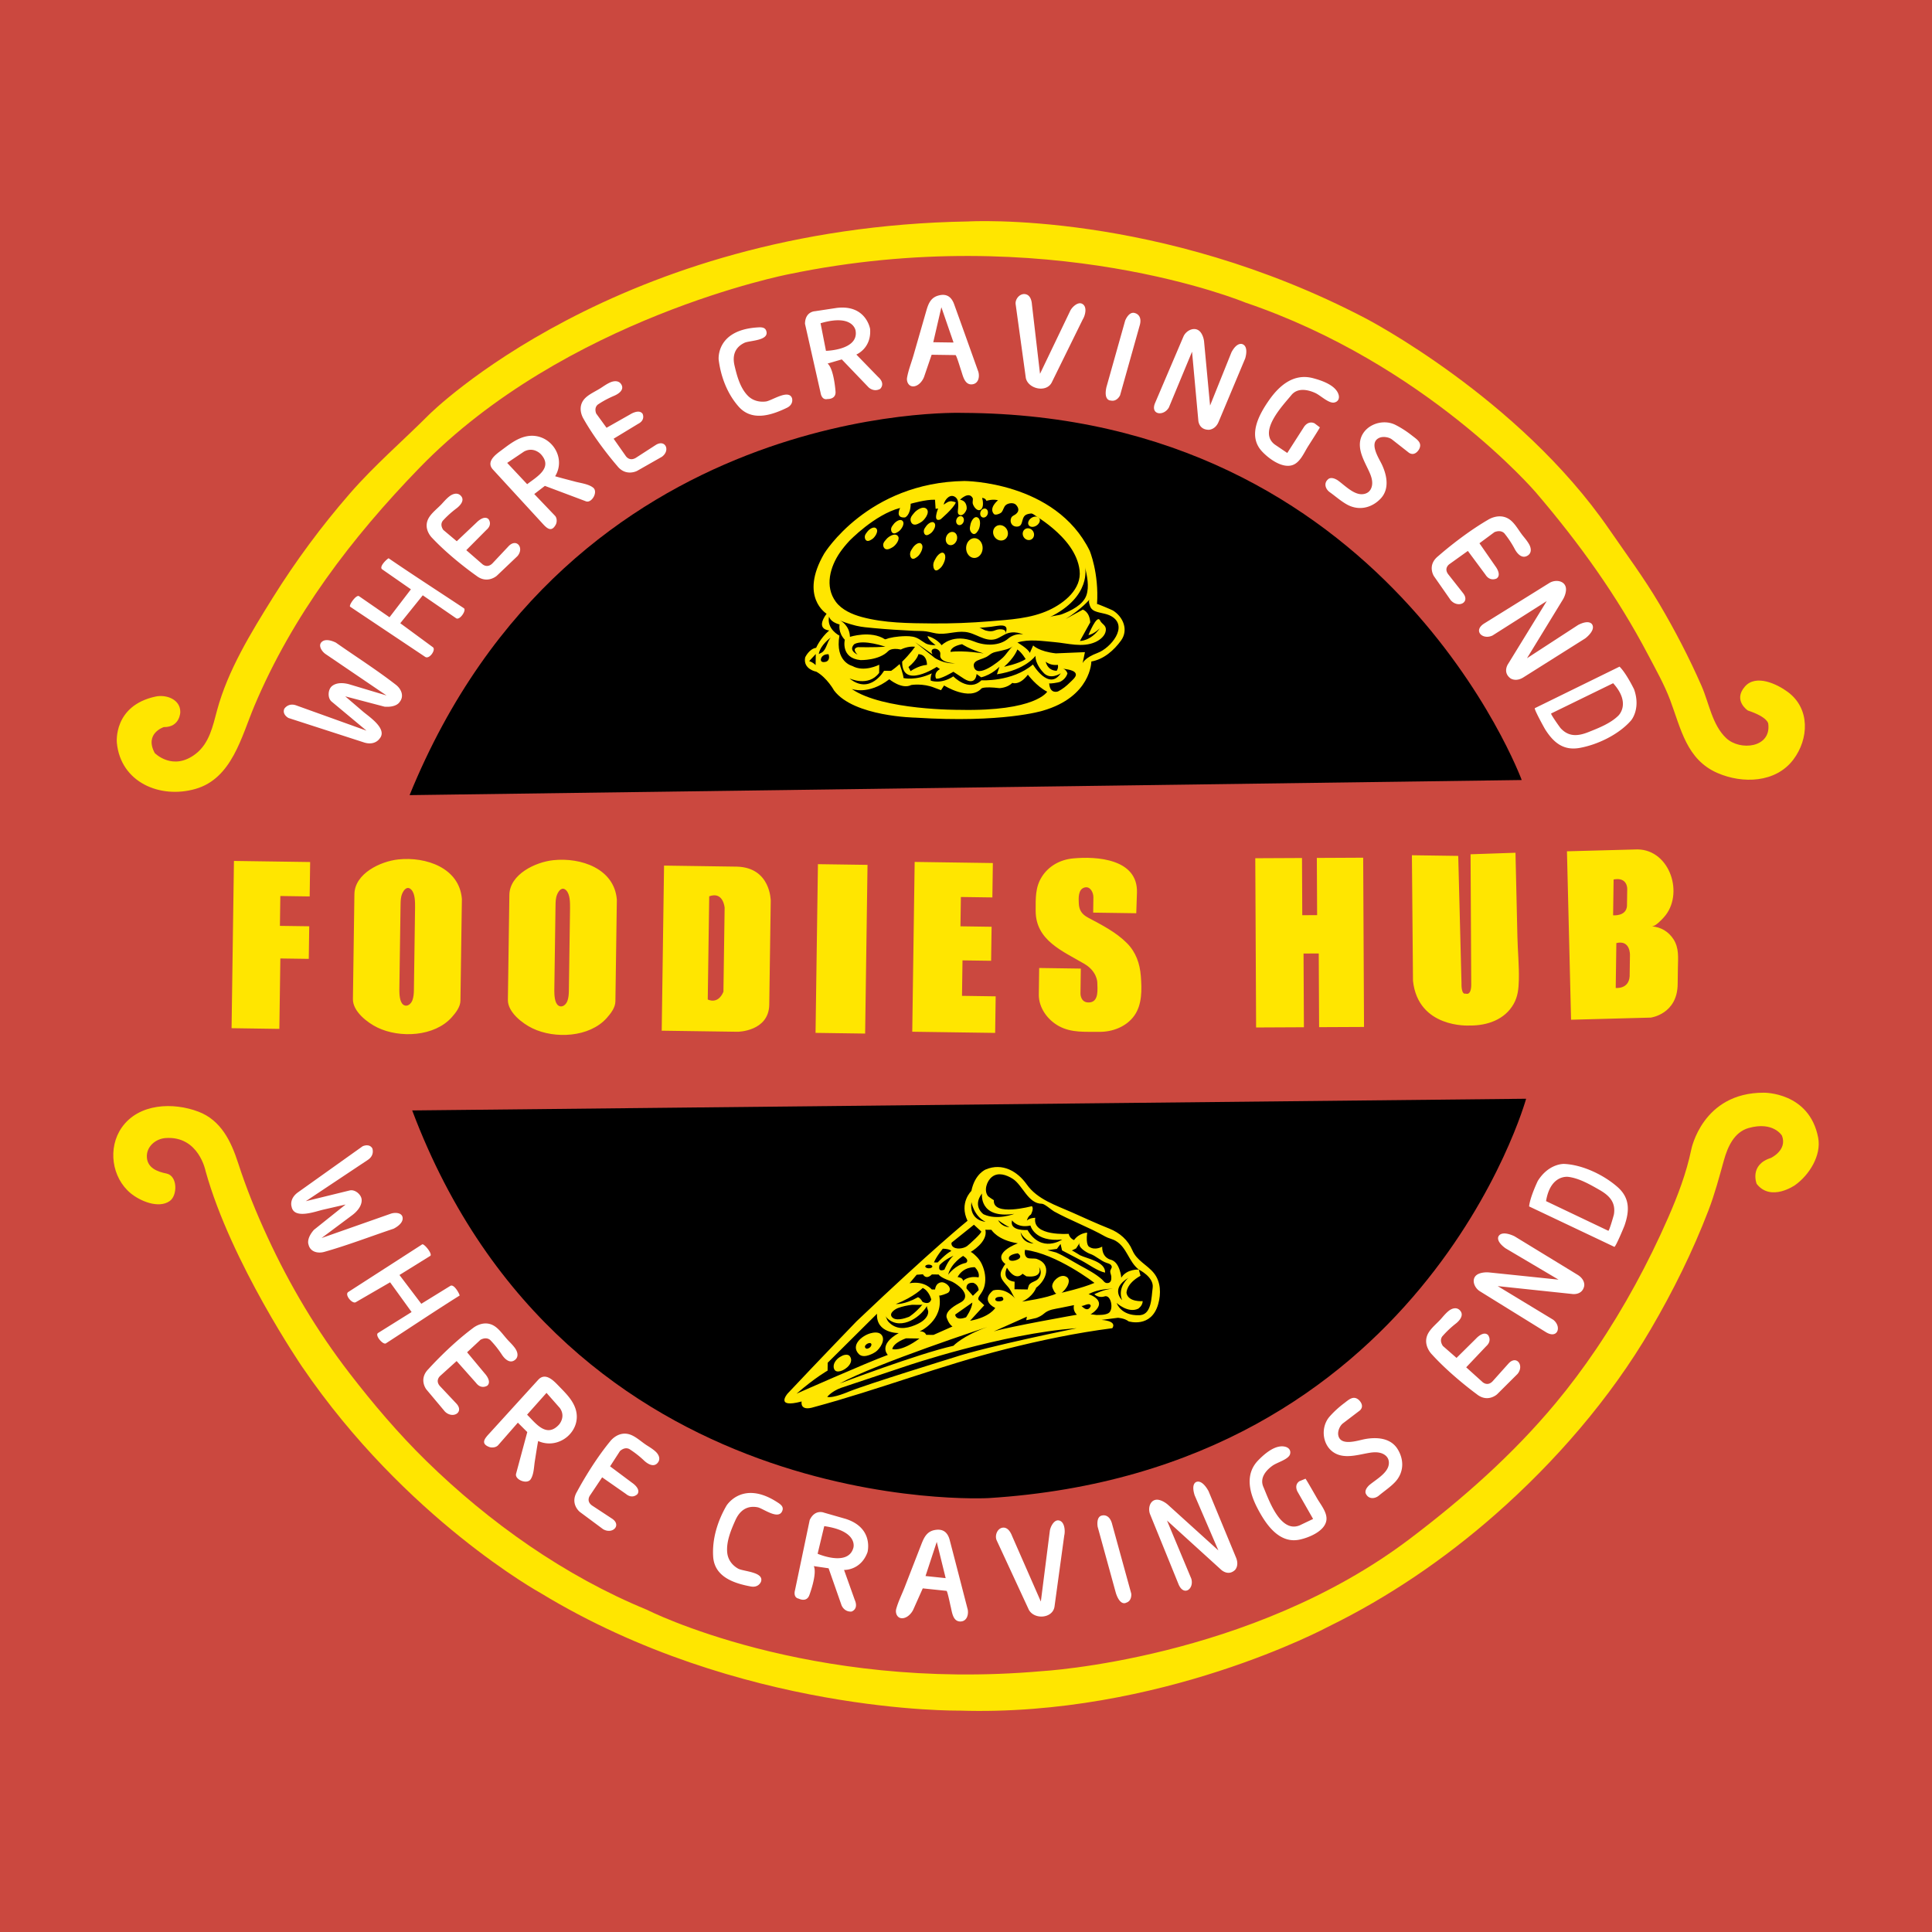 <svg xmlns="http://www.w3.org/2000/svg" id="Layer_1" x="0" y="0" version="1.0" viewBox="0 0 1000 1000" xml:space="preserve"><style>.st1{fill:#ffe600}.st2{fill:#fff}</style><path fill="#cb483f" d="M0 0h1000v1000H0z"/><path d="M832.91 273.95c8.78 12.77 17.93 25.05 25.85 38.44 8.16 13.79 15.57 28.05 22 42.73 3.85 8.79 5.45 20.08 12.73 26.94 7.16 6.74 23.36 5.03 21.76-7.41 0 0 .05-3.37-10.58-6.9 0 0-7.8-5.17-1.51-12.39 5.73-6.58 16.73-1.27 22.27 2.85 11.55 8.57 10.89 24.26 2.77 34.99-9.12 12.04-26.27 12.55-39.24 6.9-16.01-6.97-18.88-22.83-24.47-37.71-3.01-8.02-7.4-15.78-11.37-23.34-16.1-30.65-35.72-57.94-58.18-84.19 0 0-56.97-66.59-150.41-98.28 0 0-102.29-42.5-236.5-14.61 0 0-115.58 22.53-190.91 100.18-35.12 36.2-65.71 76.4-85.47 123.27-6.71 15.92-11.57 37.5-30.47 42.92-18.43 5.29-38.77-3.49-40.7-23.91 0 0-1.98-19.14 20.01-23.89 5.55-1.2 12.92 1.44 12.83 8.05 0 0-.11 7.87-8.54 7.75 0 0-10.17 3.23-4.69 13.43 0 0 9.42 9.69 21.36.3 6.92-5.44 8.72-14.28 10.88-22.32 5.57-20.75 17.62-40.34 28.91-58.45 11.84-18.97 25.19-37 39.87-53.88 12.75-14.66 27.25-27.07 40.91-40.75.02-.02 96.86-97.02 279.11-100.05 0 0 98.54-5.91 205.7 50.15 0-.01 79.23 41.03 126.08 109.18zM826.15 698.3c14.53-21.47 27.04-44.66 37.25-67.96 4.98-11.37 9.46-23.12 11.99-35.31 0 0 5.67-29.53 37.53-29.45 0 0 23.62-.41 28.16 23.27 1.77 9.26-4.7 19.43-11.97 24.57 0 0-12.5 8.82-19.86-.66 0 0-3.98-9.8 7.31-13.39 0 0 8.68-4 5.79-11.54 0 0-4.39-7.56-17.19-3.99-7.59 2.12-10.91 9.75-12.86 16.69-2.47 8.83-4.7 17.36-8.01 25.98-8.17 21.29-18.33 41.79-29.84 61.46-20.96 35.84-49.51 68.73-80.71 96.12-26.1 22.91-55.08 42.66-86.29 57.92 0 0-87 46.74-190.91 43.39 0 0-113.73 1.76-216.67-60.81 0 0-69.92-38.48-123.53-117.21 0 0-36.72-53.75-49.91-101.17 0 0-3.49-18.41-20.74-17.16-5.18.38-9.98 4.45-9.67 9.91.31 5.57 5.38 7.5 10.15 8.46 5.82 1.17 5.76 11.32 1.73 14.2-5.87 4.19-15.5-.07-20.23-3.96-9.88-8.13-12-23.53-4.66-34.04 8.78-12.57 26.67-13.2 39.75-8.2 11.62 4.44 16.84 15.3 20.45 26.43 4.3 13.28 9.33 25.64 15.19 38.33 11.52 24.97 25.67 48.76 42.47 70.55 12.27 15.92 25.3 31.26 39.67 45.34 32.68 31.99 71.88 59.74 114.33 77.16 0 0 83.19 42.39 204.21 31.77 0 0 108.04-5.96 190.64-68.51 27.48-20.81 53.31-43.61 75.43-70.18 7.39-8.87 14.4-18.26 21-28.01zM121.09 445.62l-1.23 86.57 24.73.36.52-36.45 14.71.21.24-16.87-15.18-.21.22-15.46 15.18.22.25-17.81zM206.17 444.84c-9.26.98-22.58 7.31-22.73 17.98l-.77 54.33c-.09 6.36 7.52 12.21 12.7 14.71 11.61 5.6 29.55 4.7 38.48-5.34 2.08-2.35 4.42-5.34 4.47-8.57 0-.17.75-52.65.75-52.65-1.27-16.11-18.61-21.97-32.9-20.46zm8.07 67.52c-.03 1.79-.15 3.67-.77 5.36-.67 1.83-2.67 3.71-4.68 2.35-1.98-1.34-2.07-5.62-2.09-7.64l.61-42.91c.03-1.85-.01-3.68.39-5.5.39-1.77 1.76-4.52 3.56-4.41.47.03.98.26 1.5.75 2.22 2.11 2.07 6.77 2.08 9.45l-.6 42.55zM286.38 445.23c-9.26.98-22.58 7.31-22.73 17.98l-.77 54.33c-.09 6.36 7.52 12.21 12.7 14.71 11.61 5.6 29.55 4.7 38.48-5.34 2.08-2.35 4.42-5.34 4.47-8.57 0-.17.75-52.65.75-52.65-1.27-16.11-18.61-21.97-32.9-20.46zm8.07 67.52c-.03 1.79-.15 3.67-.77 5.36-.67 1.83-2.67 3.71-4.68 2.35-1.98-1.34-2.07-5.62-2.09-7.64l.61-42.91c.03-1.85-.01-3.68.39-5.5.39-1.77 1.76-4.52 3.56-4.41.47.03.98.26 1.5.75 2.22 2.11 2.07 6.77 2.08 9.45l-.6 42.55zM381.37 448.57l-37.66-.54-1.21 85.45 39.35.56s15.93-.15 16.31-13.82l.77-53.97c-.01 0 .05-17.24-17.56-17.68zm-6.92 64.75c-2.91 6.89-8.12 4.01-8.12 4.01l.76-53.4c7.35-2.71 7.98 5.92 7.98 5.92l-.62 43.47z" class="st1"/><path d="M391.92 478.3h87.33v25.67h-87.33z" class="st1" transform="rotate(-89.186 435.58 491.138)"/><path d="M473.43 446.13l-1.25 87.89 42.91.61.27-18.93-17.43-.25.26-18.36 14.81.21.25-17.61-16.12-.23.22-15.18 16.3.23.25-17.8zM588.13 472.69l-22.3-.32s.11-7.77.11-7.87c.04-2.48-1.57-5.96-4.61-5.12-3.32.92-3.08 5.49-2.95 8.19.16 3.57 1.61 5.68 4.8 7.39 7.02 3.76 14.4 7.46 20.08 13.16 4.67 4.68 6.73 10.59 7.23 17.09.53 6.85.76 14.77-3.45 20.59-4.09 5.66-11.29 8.38-18.14 8.28-7.12-.1-14.22.59-20.72-2.92-5.91-3.19-10.55-9.48-10.49-16.36.04-4.59.13-9.18.19-13.77l21.55.31-.18 12.93s-.07 5.06 4.81 4.57c4.86-.49 3.96-7.05 3.9-10.44 0 0-.11-5.62-6.61-9.46-11.33-6.69-25.31-12.15-25.29-27.53.01-6.36-.28-12.11 3.21-17.61 3.58-5.64 9.52-8.85 16.11-9.48 12.35-1.2 33.66.25 33.11 17.71-.02-.02-.36 10.66-.36 10.66zM649.73 444.22l.43 87.6 24.74-.12-.19-38.15 7.87-.04.19 38.15 23.24-.11-.43-87.61-23.99.12.15 29.61-7.69.04-.14-29.61zM730.8 442.67l23.98.34 1.69 66s-.27 5.99 2.17 5.28c0 0 2.79 1.35 2.87-4.46l-.35-67.66 23.25-.79c.33 14.53.67 29.07 1 43.6.17 7.4.92 14.78.74 22.18-.11 4.49-.47 8.57-2.7 12.5-4.6 8.13-13.68 11.21-22.62 11.15h-.37s-26.45 1.56-29.1-23.15l-.56-64.99zM866.22 486.2c-2.53-3.98-6.58-6.42-11.3-6.71 1.87.12 5.19-3.48 6.25-4.65 10.73-11.77 3.37-34.95-13.56-35.19l-36.56.98 2.13 87.18 41.25-1.1s13.89-1.74 13.93-17.54l.12-8.46c.08-5.15.63-9.97-2.26-14.51zm-31.28-12.44l.26-18.55c7.33-1.4 7.05 4.97 7.05 4.97l-.13 8.81c-.44 5.43-7.18 4.77-7.18 4.77zm8.72 20.57l-.16 11.03c-.47 6.8-7.21 6-7.21 6l.33-23.23c7.34-1.77 7.04 6.2 7.04 6.2z" class="st1"/><path d="M213.35 574.76l576.57-6.05s-53.34 192.66-278.26 206.7c.01 0-218.09 12.15-298.31-200.65zM212 411.56l575.64-7.82s-69.71-189.16-289.45-190.03c0 0-202.62-7.3-286.19 197.85z"/><g><path d="M153.34 365.12l36.36 13.07s-17.98-15-18.06-15.06c-2.2-1.84-1.92-6.21.12-7.95 2.47-2.11 6.43-1.77 9.28-.91l19.04 5.71s-31.35-21.3-31.56-21.44c-1.97-1.34-4.24-4.68-1.69-6.53 1.96-1.42 5.15-.32 7.02.61 10.32 7.25 21.11 14.09 31.07 21.83 2.82 2.19 4.42 5.95 1.85 9 0 0-1.54 2.79-7.72 2.33l-20.35-5.35c3.06 2.63 6.13 5.25 9.19 7.88 3.03 2.6 13.05 9.05 8.49 14.11 0 0-2.3 3.53-7.71 1.95l-39.36-12.74s-3.35-1.73-2.18-4.72c0-.01 1.98-3.32 6.21-1.79zM201.15 288.96c12.22 8.37 24.68 16.4 37.03 24.58.64.42 1.27.84 1.91 1.27 1.51 1.01-2.16 6.46-4.01 5.19l-17.26-11.87-11.64 14.45L224.06 335c1.72 1.27-1.83 6.44-3.98 5 0 0-38.76-25.9-38.83-25.95-.93-.63 3.14-6.46 4.58-5.47l15.78 10.91 11.08-14.46s-14.76-10.27-14.85-10.33c-1.84-1.26 2.2-5.18 3.31-5.74zM307 252.4c-2.39-1.89-6.4-2.33-9.28-3.1-3.46-.92-6.94-1.79-10.38-2.79 6.23-10.19-3.02-22.96-14.71-20.69-5.09.99-9.19 4.34-13.24 7.35-2.87 2.13-7.97 5.82-4.24 9.88.63.68 1.25 1.36 1.88 2.04 5.19 5.65 10.38 11.31 15.58 16.96 2.55 2.77 5.09 5.55 7.64 8.32 1.1 1.2 2.3 2.6 3.53 3.19 1.29.62 2.61.35 3.87-1.99.73-1.35.69-3.5-.41-4.64-.04-.04-10.71-11.21-10.71-11.21l5.5-4.23s21.25 7.98 21.25 7.99c2.98 1.12 6.46-4.92 3.72-7.08zm-26.35-8.29c-1.96 2.49-5.31 4.59-7.79 6.51l-10.34-11.02 8.71-5.87c5.1-2.74 8.79 1.44 8.79 1.44 3.16 3.52 2.6 6.43.63 8.94zM315.83 197.94c2.2-.98 4.9-1.02 5.99 1.49 1.15 2.63-1.89 4.56-3.96 5.43-2.8 1.19-5.53 2.62-8.06 4.3 0 0-2.53 1.28-1.23 4.86l5.37 7.39 12.28-6.95s4.54-2.93 6.38-.28c0 0 1.64 3.21-2.32 5.21l-12.67 7.69 6.25 8.9s1.83 3.02 5.23 1.01c0 0 10.19-6.59 10.21-6.6 5.08-3.29 7.85 2.77 3.29 6.04l-12.85 7.31s-5.85 3.1-10.27-2.58c0 0-10.33-11.77-17.46-24.43 0 0-4.03-6.24 1.28-11.04 2.1-1.89 5.13-3.24 7.51-4.74 1.2-.75 3.1-2.15 5.03-3.01zM791.5 281.78c1.18 2.14 1.38 4.83-1.31 6.07-2.81 1.29-5.08-1.64-6.15-3.65a50.314 50.314 0 00-5.12-7.82s-1.53-2.46-5.37-.96l-7.79 5.77 8.24 11.88s3.45 4.37.65 6.35c0 0-3.42 1.82-5.82-2.03l-9.07-12.23-9.39 6.73s-3.21 1.99-.83 5.28c0 0 7.73 9.81 7.75 9.84 3.86 4.9-2.62 7.99-6.43 3.62l-8.67-12.43s-3.7-5.68 2.28-10.4c0 0 12.31-10.96 25.77-18.78 0 0 6.61-4.37 12.13.67 2.18 1.99 3.81 4.94 5.58 7.24.87 1.14 2.51 2.96 3.55 4.85zM232.61 256.91c1.9-1.48 4.51-2.17 6.18.01 1.74 2.27-.74 4.88-2.54 6.23-2.43 1.83-4.73 3.87-6.79 6.11 0 0-2.15 1.85-.03 5.01l6.99 5.88 10.25-9.7s3.7-3.94 6.12-1.81c0 0 2.36 2.72-1 5.62l-10.44 10.51 8.2 7.13s2.5 2.5 5.32-.28l8.33-8.86c4.15-4.41 8.28.81 4.64 5.08l-10.71 10.19s-4.94 4.42-10.59-.04c0 0-12.86-8.94-22.82-19.51 0 0-5.42-5.09-1.41-11.02 1.58-2.34 4.2-4.38 6.15-6.41.97-1.02 2.48-2.84 4.15-4.14zM392.09 169.47c1.62-.1 3.74-.23 4.45 1.6 2.07 5.33-8.59 5.13-11.17 6.35-5.02 2.37-6.39 6.65-5.17 11.84 1.24 5.27 2.85 11.35 6.73 15.42 2.5 2.63 5.97 3.57 9.51 3.12 3-.38 11.76-6.55 13.5-1.72 0 0 1.08 3.2-2.69 5.02-8.08 3.9-18.08 7.07-24.9-.61-5.93-6.69-9.23-15.47-10.36-24.25-.01 0-1.66-15.39 20.1-16.77zM454.51 195.1l-11.27-11.59s7.92-3.21 7.12-13.27c0 0-2.07-12.7-17.28-10.86l-11.27 1.71s-5.06.12-5.15 6.49l8.11 35.91s.51 3.76 3.52 3.05c0 0 4.49.25 4.18-3.88 0 0-.77-11.63-4.1-14.49l7.34-2.14 13.85 14.44s2.59 2.66 5.99.83c-.01 0 3.03-2.58-1.04-6.2zm-26.99-13.51l-2.8-14.28c16.94-5.01 18.13 3.82 18.13 3.82 1.73 10.14-15.33 10.46-15.33 10.46zM506.4 192.46c-4.18-11.67-8.33-23.35-12.55-35.01-.19-.54-.41-1.03-.65-1.48-1.53-2.9-3.99-4.03-7.69-2.94-3.96 1.17-5.09 4.49-6.13 8.1-2.17 7.54-4.34 15.08-6.51 22.63-1.1 3.83-2.69 7.8-3.38 11.73-.38 2.2.96 4.77 3.52 4.49 2.48-.27 4.49-2.78 5.29-4.92l3.91-11.44s11.99.17 12.36.18c.5.01 2.54 6.95 2.79 7.62 1 2.76 1.77 7.86 5.74 7.52 3.33-.3 4.04-3.79 3.3-6.48zm-23.34-15.32l4.19-18.12 6.3 18.27-10.49-.15zM525.7 157.5c-.38-2.73 2.24-5.81 5.11-5.23 2.44.49 3.17 3.19 3.32 5.35l4.18 35.86s15.52-32.35 15.64-32.61c.86-1.8 3.77-4.68 5.99-3.71 3.04 1.34 1.77 6.15.5 8.15 0 0-15.88 32.28-16.02 32.57-2.74 5.58-12.26 3.46-13.46-2.25.01-.01-5.22-37.83-5.26-38.13zM582.37 165.99s1.95-5.22 5.3-3.86c0 0 3.92.99 2.16 6.59l-10.07 35.84s-1.55 3.54-4.91 2.74c0 0-3.75.13-2.15-6.97l9.67-34.34zM613.65 172.48c-.46.51-.83 1.09-1.1 1.71-1.2 2.8-2.39 5.6-3.58 8.39-3.03 7.11-6.07 14.21-9.1 21.32-.66 1.55-1.33 3.11-1.99 4.66-2.64 6.18 4.45 7.07 7.13 2.35L617 182.04l3.24 35.47s.12 4.87 5.36 4.95c0 0 3.37.05 5.12-4.05l13.77-32.84s1.96-5.88-1.21-7.35c0 0-2.79-1.65-5.87 4.11l-11.08 27.58s-3.08-32.86-3.09-33.03c-.15-1.58-.73-3.4-1.65-4.68-2.14-3.01-5.86-2.04-7.94.28zM803.97 300.9c-.69.17-1.37.45-1.97.82-2.75 1.7-5.49 3.41-8.23 5.12l-20.91 12.99c-1.52.95-3.05 1.89-4.57 2.84-6.07 3.77-.92 8.73 4.25 6.26l28.04-17.81-19.97 32.51s-3.01 4.27 1.17 7.45c0 0 2.69 2.04 6.7-.46l32.01-20.17s5.32-3.91 3.71-7.05c0 0-1.19-3.08-7.35.07l-26.48 17.23s18.44-30.16 18.54-30.32c.89-1.45 1.57-3.36 1.65-5.02.18-3.87-3.44-5.24-6.59-4.46zM690.37 200.64c1.2 1.06 2.12 2.3 2.51 3.75.53 1.94-.33 3.58-2.31 3.96-2.85.54-7.07-3.71-9.81-4.95-4.01-1.82-9.21-2.77-12.36 1.11-4.19 5.15-17.49 18.78-8.61 25.55l6.5 4.4 8.7-13.56s2.04-3.34 5.39-1.8c0 0 2.59 1.96 2.77 2.09.15.11-5.84 9.41-6.26 10.1-2 3.21-4 8.12-7.9 9.44-5.45 1.83-12.45-3.47-15.86-7.17-7.47-8.13-1.47-18.99 3.72-26.42 5.34-7.64 12.77-14 22.68-11.42 3.16.83 7.88 2.32 10.84 4.92zM734.34 228.49c.8 1.08 1.07 2.33.2 4 0 0-2.02 3.91-5.23 1.89 0 0-8.73-6.85-8.76-6.87-1.66-1.3-4.69-1.73-6.59-.9-5.71 2.48-.21 10.6 1.31 13.84 2.67 5.69 4.05 12.82-.81 17.79-4.64 4.75-11.19 6.2-17.16 2.95-3.15-1.71-6.08-4.35-9-6.42-2.22-1.58-3.27-4.6-.94-6.65 0 0 1.43-1.81 5.05.49 3.35 2.39 7.7 6.92 11.93 7.18 1.47.09 3-.29 4.1-1.26 1.21-1.06 1.77-2.71 1.81-4.31.05-1.98-.57-3.83-1.35-5.61-2.04-4.63-5.25-9.72-5.03-14.93.37-8.94 10.97-13.55 18.46-9.74 3.06 1.56 5.96 3.46 8.65 5.6 1.26.98 2.57 1.88 3.36 2.95zM845.79 356.78s-4.01-8.3-7.52-11.73c0 0-43.82 21.49-43.83 21.49-.62.3 4.95 10.37 5.35 11 4.27 6.74 9.36 11.07 17.78 9.59 9.43-1.67 20.43-7.04 26.69-14.26-.01.01 5.13-5.92 1.53-16.09zm-8.25 13.75c-4.05 3.94-10.12 6.31-15.29 8.37-5.42 2.16-10.26 2.63-14.49-2.01-.39-.43-5.34-7.38-4.88-7.6l32.08-15.66c9.6 10.63 2.58 16.9 2.58 16.9z" class="st2"/></g><g><path d="M190.39 600.36l-32.11 21.38s22.61-5.54 22.71-5.56c2.77-.68 6.05 2.13 6.2 4.79.19 3.22-2.46 6.19-4.85 7.97l-15.91 11.87 35.83-12.6c2.24-.79 6.23-.63 6.16 2.51-.05 2.41-2.83 4.31-4.69 5.26-11.91 3.98-23.77 8.57-35.84 11.98-3.42.97-7.35.02-8.21-3.83 0 0-1.28-2.88 2.79-7.55l16.42-13.13-11.73 2.7c-3.87.89-14.96 5.1-16.22-1.53 0 0-1.4-3.92 3.08-7.32l33.65-23.98s3.38-1.66 5.03 1.04c0-.02 1.43 3.51-2.31 6zM237.92 670.56c-12.24 7.68-24.21 15.7-36.3 23.55l-1.87 1.21c-1.49.96-5.9-4.22-4.05-5.38l17.34-10.83-11.12-15.39s-17.62 10.21-17.78 10.3c-1.82 1.05-5.99-3.92-3.86-5.29 0 0 38.17-24.59 38.24-24.64.93-.59 5.6 5.08 4.15 5.97l-15.91 9.88 11.3 14.9s14.95-9.22 15.04-9.27c1.84-1.13 4.59 3.83 4.82 4.99zM274.69 765.64c1.66-2.53 1.67-6.48 2.14-9.37.56-3.47 1.06-6.95 1.71-10.4 10.99 4.92 22.93-5.49 19.37-16.6-1.55-4.84-5.39-8.45-8.87-12.06-2.47-2.55-6.75-7.1-10.47-3.02-.62.68-1.24 1.37-1.87 2.05-5.17 5.68-10.34 11.35-15.5 17.03l-7.6 8.35c-1.1 1.2-2.39 2.53-2.86 3.78-.49 1.32-.07 2.57 2.44 3.54 1.45.56 3.61.28 4.66-.91.04-.04 10.2-11.66 10.2-11.66l4.88 4.87s-5.8 21.55-5.8 21.56c-.82 3.03 5.67 5.74 7.57 2.84zm5.56-26.55c-2.73-1.63-5.22-4.65-7.43-6.86l10.05-11.28 6.89 7.82c3.32 4.66-.51 8.7-.51 8.7-3.24 3.48-6.25 3.26-9 1.62zM339.3 751.31c1.79 1.64 2.87 4.11.85 6.14-2.12 2.11-5.15.08-6.8-1.48a50.203 50.203 0 00-7.26-5.72s-2.21-1.83-5.19.81l-5.12 7.92 11.46 8.56s4.59 3.02 2.72 5.78c0 0-2.49 2.8-5.96-.05l-12.33-8.61-6.26 9.34s-2.24 2.91 1.02 5.24l10.33 6.79c5.14 3.38.31 8.36-4.62 5.46l-12.03-8.93s-5.26-4.16-1.42-10.52c0 0 7.48-14.26 17.06-25.93 0 0 4.52-6.23 11.22-3.25 2.64 1.18 5.11 3.44 7.49 5.03 1.18.78 3.27 1.98 4.84 3.42zM749.78 678.57c1.89-1.53 4.49-2.23 6.19.05 1.78 2.39-.68 5.09-2.46 6.48a50.314 50.314 0 00-6.73 6.33s-2.13 1.91.04 5.23l7.08 6.19 10.15-10.05s3.66-4.09 6.11-1.84c0 0 2.41 2.86-.93 5.86l-10.33 10.9 8.32 7.51s2.54 2.62 5.33-.25c0 0 8.21-9.17 8.23-9.19 4.1-4.58 8.31.9 4.72 5.33l-10.6 10.56s-4.89 4.58-10.62-.11c0 0-13.01-9.42-23.13-20.53 0 0-5.5-5.35-1.56-11.52 1.55-2.43 4.15-4.54 6.08-6.65.97-1.07 2.46-2.96 4.11-4.3zM266.74 698.05c1.36 2.02 1.82 4.68-.65 6.16-2.59 1.55-5.08-1.14-6.32-3.04-1.68-2.57-3.6-5.04-5.75-7.28 0 0-1.73-2.3-5.3-.44l-6.95 6.49 9.18 11.02s3.78 4.02 1.27 6.26c0 0-3.13 2.14-5.84-1.46l-10.03-11.28-8.41 7.6s-2.9 2.3-.26 5.33l8.5 9.03c4.23 4.5-1.72 8.2-5.86 4.22l-9.66-11.52s-4.16-5.29 1.15-10.57c0 0 10.8-12.1 23.03-21.18 0 0 5.95-4.99 11.81-.51 2.31 1.77 4.19 4.55 6.14 6.66.98 1.08 2.75 2.73 3.95 4.51zM402.48 777.65c1.36.89 3.13 2.06 2.56 4-1.67 5.65-10.05-.93-12.88-1.48-5.49-1.06-9.25 1.65-11.51 6.67-2.29 5.1-4.8 11.09-4.24 16.78.36 3.67 2.54 6.54 5.65 8.3 2.64 1.49 13.48 1.67 11.85 6.71 0 0-1.13 3.29-5.28 2.53-8.89-1.64-18.85-5.04-19.5-15.49-.57-9.09 2.27-18.33 6.85-26.26-.01-.01 8.26-13.71 26.5-1.76zM442.38 828l-5.5-15.4s8.64.39 12.14-9.19c0 0 3.44-12.55-11.35-17.26l-11.1-3.18s-4.71-2.03-7.47 3.79l-7.63 36.42s-1.11 3.67 1.96 4.28c0 0 4.03 2.13 5.48-1.8 0 0 4.18-11.01 2.31-15.04l7.66 1.12 6.69 19.11s1.26 3.54 5.16 3.29c0 0 3.88-1.1 1.65-6.14zm-19.18-23.78l3.43-14.3c17.71 2.54 15.09 11.15 15.09 11.15-2.67 10.05-18.52 3.15-18.52 3.15zM500.9 833.13c-3.11-12-6.19-24.01-9.33-36-.14-.55-.31-1.06-.51-1.53-1.26-3.02-3.61-4.38-7.39-3.63-4.05.81-5.48 4.01-6.84 7.51-2.84 7.32-5.69 14.63-8.53 21.95-1.44 3.72-3.38 7.52-4.42 11.38-.58 2.15.53 4.84 3.1 4.79 2.49-.04 4.73-2.37 5.71-4.42l4.93-11.04s11.93 1.25 12.29 1.29c.49.05 1.91 7.15 2.09 7.84.75 2.84 1.05 7.99 5.04 8.01 3.34 0 4.36-3.41 3.86-6.15zm-21.85-17.38l5.81-17.67 4.62 18.76-10.43-1.09zM515.91 797.35c-1.19-2.57.32-6.36 3.18-6.64 2.44-.24 3.95 2.2 4.75 4.28l14.9 33.97s4.62-36.32 4.66-36.61c.26-2.02 2.1-5.71 4.48-5.4 3.26.42 3.55 5.51 2.97 7.85 0 0-4.98 36.36-5.02 36.68-.86 6.28-10.42 7-13.3 1.74 0 .01-16.48-35.59-16.62-35.87zM568.16 790.3s-1.04-5.45 2.41-5.9c0 0 3.73-1.04 5.11 4.64l9.85 35.79s.52 3.8-2.65 4.74c0 0-3.02 1.93-5.29-4.97l-9.43-34.3zM594.83 781.8c.05.69.21 1.38.47 2.03 1.19 2.94 2.39 5.88 3.59 8.82 3.04 7.47 6.08 14.93 9.11 22.4.66 1.63 1.33 3.27 1.99 4.9 2.64 6.5 8.18 2.58 6.63-2.81l-12.59-30.12 27.86 25.32s3.6 3.69 7.28.34c0 0 2.36-2.15.61-6.46l-14.21-34.34s-2.89-5.82-6.14-4.9c0 0-3.12.53-1.08 6.99l12.28 28.52s-25.86-23.41-26-23.54c-1.24-1.12-2.96-2.15-4.53-2.55-3.65-.91-5.51 2.25-5.27 5.4zM764.39 666.98a7.03 7.03 0 001.63 1.4c2.78 1.72 5.56 3.44 8.33 5.16 7.05 4.37 14.11 8.73 21.16 13.1 1.54.96 3.09 1.91 4.63 2.86 6.14 3.8 8.36-2.85 3.8-6.4l-28.73-17.41 38.52 4.07s5.24.88 6.26-4.16c0 0 .66-3.24-3.41-5.75l-32.65-19.94s-5.93-3.08-8.08-.33c0 0-2.27 2.35 3.34 6.49l27.51 16.27s-35.7-3.71-35.88-3.72c-1.71-.18-3.77.02-5.31.64-3.61 1.47-3.24 5.24-1.12 7.72zM660.73 749.1c1.51-.49 3.04-.65 4.52-.27 1.98.51 3.04 2.05 2.45 3.92-.85 2.68-6.61 4.15-9 5.85-3.5 2.49-6.77 6.42-4.79 11 2.64 6.09 8.58 24.09 18.78 19.93l6.97-3.32-8.03-14.07s-2.03-3.38.92-5.45c0 0 2.96-1.22 3.16-1.31.17-.07 5.67 9.6 6.08 10.3 1.93 3.28 5.38 7.41 4.73 11.35-.91 5.52-8.92 8.82-13.82 9.87-10.74 2.3-17.64-8.16-21.84-16.23-4.32-8.3-6.52-17.74.42-24.84 2.2-2.26 5.74-5.52 9.45-6.73zM699.4 723.82c1.24-.5 2.51-.45 3.91.78 0 0 3.29 2.88.57 5.44 0 0-8.72 6.64-8.75 6.66-1.66 1.26-2.8 4.05-2.46 6.06 1.02 6.05 10.2 2.79 13.7 2.14 6.15-1.15 13.37-.72 17.01 5.12 3.48 5.58 3.31 12.17-1.27 17.07-2.41 2.58-5.66 4.72-8.37 7-2.06 1.73-5.23 1.99-6.66-.73 0 0-1.4-1.81 1.69-4.69 3.11-2.6 8.54-5.64 9.81-9.61.44-1.37.44-2.93-.23-4.22-.73-1.41-2.19-2.35-3.73-2.78-1.9-.53-3.84-.4-5.75-.09-4.97.81-10.67 2.62-15.64 1.15-8.56-2.54-10.47-13.76-4.98-19.96 2.25-2.54 4.78-4.83 7.49-6.87 1.25-.95 2.44-1.98 3.66-2.47zM795.95 611.26s-4 8.3-4.49 13.18c0 0 44.1 20.91 44.11 20.92.63.3 5.03-10.33 5.28-11.04 2.61-7.54 2.84-14.22-3.57-19.88-7.18-6.34-18.23-11.6-27.78-12 .01.01-7.83-.33-13.55 8.82zm15.9-2.1c5.6.72 11.24 3.99 16.07 6.75 5.07 2.9 8.44 6.39 7.45 12.59-.09.57-2.45 8.77-2.91 8.55l-32.23-15.35c2.34-14.13 11.62-12.54 11.62-12.54z" class="st2"/></g><g><path d="M450.44 690.14c-4.33 1.24-10.31 6.14-5.93 10.7 2.77 2.89 8.59-1.04 8.59-1.04 2.42-1.63 5.72-6.65 2.82-9.24-1.4-1.24-3.86-.89-5.48-.42zm-.24 7.35s-1.35 1.01-2.08.39c-1.15-.98.23-2.21 1.27-2.58.39-.14.98-.26 1.34 0 .76.55.03 1.77-.53 2.19z" class="st1"/><path d="M597.25 658.95c-3.52-4.35-8.83-6.37-11.13-11.8-2.26-5.34-6.56-9.08-11.89-11.2-6.54-2.6-12.8-5.48-19.24-8.36-8.29-3.7-18.03-6.73-23.52-14.5-4.82-6.82-12.64-11.38-21.22-7.79 0 0-5.65 2.17-7.47 11.14 0 0-6.44 6.09-1.99 15.43 0 0-18.12 14.64-57.44 52.04 0 0-19.69 20.39-35.67 37.38 0 0-6.86 7.84 7.25 4.11 0 0-1.2 5.32 6.42 2.9 33.38-9.01 65.62-21.53 99.18-30 18.17-4.58 36.58-8.42 55.17-10.82 0 0 3.14-3.61-5.56-4.3l8.45-1.09s3.37.13 5.6 1.85c0 0 11.75 3.69 15.31-8.98 1.49-5.33 1.38-11.52-2.25-16.01zm-88.96-41.21s-1.84 13.25 16.72 10.55c0 0-8.86 3.55-15.93.21-.01 0-5.95-4.08-.79-10.76zm50.84 32.04c-.43-.2-4.12-2.66-4.41-2.51l2.26-1.09 1.92-2.97c-1.46 2.26 3.74 5.23 5.15 5.71 3.33 1.12 5.54 3.71 8.83 4.78.55.18 1.11.32 1.61.62.49.3.91.78.95 1.36.05.77-.76 1.48-.78 2.41-.02.86.48 1.81.55 2.68.12 1.66-.16 3.4-2.21 3.35-1.27-.03-1.83-1.19-2.67-1.93-3.43-3.02-7.51-5.09-11.49-7.28-4.04-2.22-7.94-4.81-12.2-6.62l-4.48-1.19 4.88-.68 1.91-2.55.77 3.34c3.37 1.76 6.73 3.53 10.1 5.29 3.65 1.91 8.17 5.37 12.17 6.21.27-5.65-9.15-7.2-12.86-8.93zm-7.89 10.77c-2.87-.91-6.85 2.66-6.61 5.48.04.46 1.4 3.9 2.28 3.44-4.53 2.37-17.86 4.24-17.86 4.24 5.85-2.73 7.27-7.21 7.27-7.21 5.23-3.87 8.32-12.08.34-14.87-1.29-.45-3.83.01-4.86-.56-2.04-1.15-1.25-4.14-1.25-4.14 16.28 1.92 35.93 17.09 35.93 17.09-6.6 2.8-17.06 5.11-17.06 5.11 2.28-1.32 6.16-7.22 1.82-8.58zm-37.11 7.33s-7.1 4.86 1 9.12c0 0-2.75 4.76-13.03 6.63l7.36-8.03s-2.85-2.66-2.85-2.67c-.9-.84.61-2.63 1.08-3.32.92-1.35 1.58-2.64 1.94-4.26.81-3.63.17-7.56-1.38-10.9-.59-1.27-1.35-2.46-2.28-3.51-.39-.43-3.07-3.2-3.65-2.87.01 0 9.23-5.21 7.7-11.56l3.15.04s3.02 5.34 13.68 6.99c0 0-13.94 4.99-6.35 10.82-.37-.28-1.81 2.56-1.95 2.84-.87 1.75-.85 3.4.2 5.14.98 1.63 2.46 2.94 3.59 4.47 1.2 1.63 1.89 3.8 3.13 5.33-.01.01-4.71-5.89-11.34-4.26zm4.85 5.21c-.72.59-3.87.88-3.82-.57.05-1.38 2.68-1.34 3.5-1.28.01 0 1.29 1.06.32 1.85zm-7.93 13.76c-12.86 4.6-17.57 9.73-17.57 9.73-18.33 4.1-58.89 19.54-58.89 19.54 18.98-10.41 76.46-29.27 76.46-29.27zm-49.22 11.41c.75-3.48 7.15-5.55 7.15-5.55l6.93.1c-9.7 7.18-14.08 5.45-14.08 5.45zm36.67-48.21c3.76 2.37 1.47 3.61 1.47 3.61-5.52 1.05-9.2 6.1-9.2 6.1 1.49-5.98 7.73-9.71 7.73-9.71zm-9.66 7.1c-3.88 1.59-2.5-2.37-2.5-2.37 2.85-2.99 7.17-4.81 7.17-4.81-2.77 2.29-4.67 7.18-4.67 7.18zm15.76-1.23c2.91 3.09 1.89 5.25 1.89 5.25-5.61-.95-8.04 1.87-8.04 1.87.03-1.83-2.81-2.03-2.81-2.03 3.02-5.6 8.96-5.09 8.96-5.09zm-.93 8.05s2.66.66 2.89 3.8l-2.99 2.94-3.29-3.75s-.67-3.19 3.39-2.99zm-.37 10.21c-.27 3.47-3.28 7.66-3.28 7.66-5.59 2.05-5.61-1.42-5.61-1.42l8.89-6.24zm13.32-42.64s3.24 2.44 5.8 3.6c0 0-3.78.15-5.8-3.6zm11.1 19.7c-.85 1.03-5.19 2.33-5.52.25-.31-1.97 3.4-2.65 4.57-2.79 0 0 2.1 1.15.95 2.54zm-2.62 16.08l.06-3.89c-7.3-.95-3.97-7.26-3.97-7.26 4.67 7.61 8.06 3.11 8.06 3.11l2 1.34c9.12 1.02 6.54-4.87 6.54-4.87 1.38 1.98 1.12 4.38-.44 6.18-1.31 1.5-3.75 1.53-4.78 3.27-.08.13-.76 2.23-.56 2.23-.06-.02-6.91-.11-6.91-.11zm3.15-29.68s.75 3.46 6.75 6.02c0 0-6.09.05-6.75-6.02zm3.57-.99s-9.53.78-7.99-5c0 0 2.75 4.2 9.52 2.68 0 0 2.06 8.73 16.45 7.24 0 0-10.66 7.38-17.98-4.92zm-29.03-14.49s1.27 7.33 7.29 10.22c0 .01-8.53-.4-7.29-10.22zm-10.09 20.9c.03-.02 11.4-9.14 11.4-9.14s3.72 3.43 3.73 3.43c.73.68-6.45 7.01-7.24 7.6-1.8 1.33-6.03 2.07-7.69-.01-.3-.37-.72-1.46-.2-1.88zm-4.69 3.26c3.82.12 4.38 1.19 4.38 1.19-2.8 1.35-7.04 5.94-7.04 5.94l-1.94-.03c1.31-3.21 4.6-7.1 4.6-7.1zm-7.25 8.25c1.01.01 1.82.45 1.81.98-.01.53-.83.94-1.84.93-1.01-.01-1.82-.45-1.81-.98 0-.53.83-.95 1.84-.93zm-6.29 5.24l3.24-.24s1.5 3.16 4.64.07l3.51.05s.68 1.49 5.86 3.26c1.73.59 3.5 1.85 4.88 3.01 2.83 2.37 4.63 6 .66 8.15-2.46 1.34-7.79 4.14-7.35 7.59 0 0 .93 3.46 3.09 4.89l-9.83 4.36-3.79-.05s-.63-1.98-3.4-1.74c0 0 12.64-5.58 10.15-18.69.11.57 4.33-1.08 4.66-1.38 2.29-2.08-.49-4.88-2.73-5.34 0 0-3.41-.68-4.08 3.7l-1.73-.02s-3.56-4.63-11.48-3.22l3.7-4.4zm3.13 6.83c3.35 1.54 4.41 5.94 4.41 5.94-1.03 3.28-4.52 1.24-4.52 1.24-1.23-2.17-2.36-2.38-2.36-2.38-7.09 4.01-11.44 3.51-11.44 3.51 9.49-3.65 13.91-8.31 13.91-8.31zm-12.75 10.38c2.3-.85 4.79-1.36 7.22-1.66.62-.08 5.1.24 5.42-.13-3.84 4.52-6.98 6.36-6.98 6.36-2.19.84-7.2 2.49-8.97-.07-1.35-1.95 1.78-3.94 3.31-4.5zm15.01-1.16c-.37.64.56 2.24.59 3 .04 1.24-.49 2.33-1.25 3.29-1.39 1.75-3.51 2.87-5.54 3.72-4.83 2.02-9.97 2.56-13.89-1.82-.74-.83-.89-2.04-1.5-2.8 6.46 7.99 17.53 1.6 21.59-5.39zm-67.55 45.5c9.82-8.5 16.05-11.93 16.05-11.93l.06-4.08 25.52-25.36c-.57 10.25 11.24 10 11.24 10-10.91 6.17-5.64 11.31-5.64 11.31-11.45 4.19-47.23 20.06-47.23 20.06zm81.37-18.74s-44.47 13.71-54.23 17.64c0 0-8.06 3.54-11.28 2.79 0 0 2.01-2.78 7.09-4.68l33.9-11.33s49.72-16.86 88.13-19.55c0 .01-46.24 9.34-63.61 15.13zm20.71-13.48l17.12-7.63-.31 1.82c0 .01 4.83-1.02 5.17-1.14 1.43-.53 2.85-1.25 4-2.27 2.41-2.15 5.58-2.36 8.63-2.98l6.91-1.41s-.88 2.71 1.48 4.97c0 0-35.37 6.22-43 8.64zm48.83-11.57c-1.31.48-2.7-.86-3.52-1.7.59.61 4.12-1.98 4.81-.19.24.63-.77 1.7-1.29 1.89zm8.36-6.52c3.55-1.34 5.14 7.12 2.04 8.71-1.8.93-4.2.85-6.12.88-.5.01-2.71-.48-3.08-.23 10.5-7.04-.97-10.53-.97-10.53 5.24-3.02 12.69-2.82 12.69-2.82-4.32 0-9.74 2.86-9.74 2.86 2.49 2.15 5.18 1.13 5.18 1.13zm25.04-4.45c-.7 4.74-.35 14.59-7.51 14.14 0 0-8.26.63-11.16-6.34 0 0 5.92 5.52 11.2 2.97 0 0 2.27-1.47 2.3-3.9 0 0-7.51.64-8.37-4.24 0 0-.31-4.69 7.25-8.89l-.89-3.2s-6.18-.46-9.06 4.18c0 0-.64-7.88-5.3-9.26 0 0-4.68-.74-4.59-6.81 0 0-3.59 2.2-6.75.09 0 0-1.85-.75-1.02-7.32 0 0-4.12.13-6.8 3.84 0 0-2.24-.78-2.77-3.23 0 0-18.95 1.42-17.31-8.3 0 0-2.81-.04-4.33 1.44 0 0 .4-2.06 2.11-3.16 0 0 1.73-3.16.44-4.3 0 0-20.32 5.52-19.64-3.09-.01.07-2.79-1.82-2.99-2.07-2.33-2.86-.71-7.81 1.99-9.97 3.26-2.61 7.55-1.05 10.71.93 5.25 3.29 7.91 12.95 15.19 12.96 1.38 0 5.02 3.29 6.25 3.96 8.64 4.75 17.89 8.11 26.49 12.99 1.67.95 3.75 1.26 5.47 2.28 5.86 3.49 6.59 10.66 11.91 14.83 0 0 8 3.86 7.18 9.47zm-15.84 6.34s-6.38-5.84 3.35-11.57c0 0-5.96 4.75-3.35 11.57z" class="st1"/><path d="M437.31 701.28c-.92.16-1.73.6-2.52 1.07-1.94 1.16-4 3.68-3.08 6.15.56 1.5 1.94 1.55 3.34 1.18 2.94-.79 7.15-4.48 4.82-7.7-.44-.61-1.26-.93-2.56-.7z" class="st1"/></g><g><path d="M479.72 263.54c-.02-.02-.04-.05-.07-.07-1.82-1.91-5.36.6-6.47 1.99-.67.84-1.46 1.6-1.78 2.67-.34 1.14.13 2.76 1.29 3.26 1.33.58 3.11-.54 4.2-1.22 1.57-.98 4.5-4.7 2.83-6.63zM464.68 277.37l-.06-.06c-1.63-1.66-4.81.52-5.8 1.73-.6.73-1.31 1.39-1.59 2.32-.3.99.12 2.4 1.16 2.84 1.19.5 2.79-.46 3.77-1.06 1.39-.85 4.02-4.09 2.52-5.77zM467.27 269.75c-.02-.02-.03-.04-.05-.06-1.3-1.51-3.85.48-4.65 1.58-.48.66-1.05 1.27-1.28 2.11-.25.9.09 2.18.93 2.58.95.45 2.24-.43 3.02-.97 1.12-.76 3.23-3.71 2.03-5.24zM477.11 281.78c-.02-.02-.03-.05-.05-.07-1.3-1.77-3.85.58-4.65 1.87-.48.78-1.05 1.49-1.29 2.49-.25 1.06.09 2.57.92 3.03.95.53 2.24-.51 3.02-1.15 1.13-.9 3.25-4.38 2.05-6.17zM483.73 270.82c-.01-.02-.03-.04-.04-.06-1.2-1.47-3.54.47-4.28 1.55-.44.65-.97 1.24-1.18 2.06-.23.88.08 2.13.85 2.51.88.44 2.06-.42 2.78-.95 1.03-.75 2.97-3.63 1.87-5.11zM506.11 267.9c-.02-.01-.05-.03-.07-.04-1.92-1.01-3.45 2.11-3.72 3.57-.16.89-.43 1.75-.27 2.71.17 1.03 1.07 2.21 2.04 2.27 1.11.07 1.94-1.37 2.44-2.26.71-1.25 1.4-5.17-.42-6.25zM488.94 286.85c-.01-.03-.03-.05-.05-.08-1.25-1.99-3.73.66-4.51 2.12-.47.88-1.02 1.69-1.25 2.8-.24 1.19.08 2.89.88 3.41.92.6 2.17-.58 2.93-1.3 1.1-1.01 3.15-4.93 2-6.95zM453.66 273.66c-.02-.02-.03-.04-.05-.06-1.3-1.51-3.85.48-4.65 1.58-.48.66-1.05 1.27-1.28 2.11-.25.9.09 2.18.93 2.58.95.45 2.24-.43 3.02-.97 1.11-.77 3.23-3.72 2.03-5.24z" class="st1"/><ellipse cx="504.35" cy="283.68" class="st1" rx="5.13" ry="4.28" transform="rotate(-89.186 504.34 283.684)"/><ellipse cx="517.87" cy="275.8" class="st1" rx="3.74" ry="4.09" transform="rotate(-32.889 517.85 275.802)"/><ellipse cx="532.29" cy="276.5" class="st1" rx="2.86" ry="3.13" transform="rotate(-32.889 532.272 276.497)"/><ellipse cx="492.46" cy="278.76" class="st1" rx="3.52" ry="2.86" transform="rotate(-68.808 492.457 278.747)"/><ellipse cx="496.9" cy="269.47" class="st1" rx="2.39" ry="1.94" transform="rotate(-68.808 496.898 269.465)"/><ellipse cx="509.35" cy="265.56" class="st1" rx="2.39" ry="1.94" transform="rotate(-68.808 509.347 265.551)"/><ellipse cx="535.2" cy="270.05" class="st1" rx="3.26" ry="2.38" transform="rotate(-32.889 535.18 270.049)"/><path d="M576.11 316.02c-.51-.32-8.28-3.62-8.29-3.4 1.07-16.01-3.82-27.6-3.82-27.6-17.76-35.96-64.81-36.06-64.81-36.06-50.15.79-72.59 37.58-72.59 37.58-13.06 22.49 1.24 31.13 1.24 31.13-6.12 8.35 1.38 8.64 1.38 8.64-4.74 4.06-6.78 8.99-6.78 8.99-3.66.51-5.69 4.98-5.69 4.98-1.21 6.17 5.8 7.39 5.8 7.39 5.58 3.17 9.14 9.69 9.14 9.69 10.21 13.64 42.25 14.09 42.25 14.09 44.94 2.89 65.68-3.56 65.68-3.56 25.25-7.23 25.26-25.5 25.26-25.5 6.41-1.12 11.71-5.78 15.41-10.91 3.88-5.42 1.09-12.15-4.18-15.46zm-153.95 28.27s-1.13-1.42-3.34-2.09l3.43-3.68-.09 5.77zm140.17-36.19c-1.74 5.03-8.06 8.06-12.68 9.82-1.93.73-4.61.68-6.38 1.54 21.93-10.65 18.36-25.88 18.36-25.88 1.03 4.41 2.24 10.04.7 14.52zM434.8 285.9c1.45-2.1 3.08-4.06 4.82-5.93 0 0 13.13-13.68 26.29-17.06 0 0-2.89 5.39 2.55 4.91 0 0 2.83-1.08 2.91-7.08 0 0 8.09-2.32 12.59-2.07l.31 4.69 1.31-.17s-3.1 7.45 1.23 5.64c0 0 6.78-5.71 7.88-8.7.11-.29-2.07-.69-2.22-.7-1.64-.06-2.78.95-4.03 1.79.54-2.73 3.5-6.11 6.29-3.72 1.46 1.25 1.3 3.76 1.2 5.47-.06 1.01-.56 2.83.51 3.45 1.87 1.09 3.64-1.64 3.91-3.03 0 0 .47-4.12-3.45-4.73 0 0 4.56-4.62 6.57-.84.26.49-.15 2.07 0 2.72.36 1.63 2.31 4.37 4.11 3.28 1.74-1.05 1.22-4.66.77-6.12 0 0 1.69.02 2.23 1.53 0 0 3.2-1.08 6-.29 0 0-4.93 3.86-2.16 7.09.77.89 3.39-.22 3.94-.84.98-1.1 1.13-2.84 2.27-3.79 1.3-1.08 4.07-1.41 5.28-.08 1.57 1.73 1.67 3.43-.25 4.88-.89.68-1.83.76-2.31 1.98-.85 2.16.48 4.41 2.88 4.4 2.27-.01 2.52-1.47 3.01-3.27.66-2.42 1.48-3.13 4.16-3.5.28-.04.49-.05.59-.02.8.18 1.78 1.04 2.47 1.48 2.9 1.82 5.68 3.84 8.3 6.04 6.62 5.58 12.99 12.99 14.04 21.91 1.13 9.68-7.91 16.87-15.73 20.52-9.6 4.47-20.42 4.98-30.81 5.84-9.87.81-19.8 1.2-29.71 1.11-12.04-.11-24.84-.16-36.54-3.34-4.9-1.34-10.26-3.65-13.37-7.83-5.9-7.94-2.98-18.19 2.16-25.62zm38.84 46.47l9.05 6.31c-2.05-3.52 2.77-3.77 3.87-1.14.35.85-.08 1.85.19 2.6 1.08 3.11 7.55 3.13 7.55 3.13-5.63.55-10.5-2.75-10.5-2.75l-10.16-8.15zm6.16 11.76c-4.5.36-8.48 3.25-8.48 3.25l-1.1-2.12c4.69-3.87 5.16-6.67 5.16-6.67 4.63.15 4.42 5.54 4.42 5.54zm12.18-6.71s-.43-2.68 6-3.99c0 0 3.44 2.45 11.14 4.8 0-.01-10.38-1.7-17.14-.81zm15.4 3.87c1.07-.38 2.12-.73 3.14-1.24.94-.47 1.85-1.33 2.82-1.88 1.21-.68 2.5-.8 3.83-1.13 2.21-.56 5.23-1.03 7.04-2.53-1.89 1.57-3.29 4.14-5.12 5.87-2.23 2.12-13 10.83-14.94 4.98-.79-2.42 1.33-3.41 3.23-4.07zm19.2-5.14c2.37 1.65 4.29 4.99 4.29 4.99-3.55 2.43-11.16 3.97-11.16 3.97 5.55-4.83 6.87-8.96 6.87-8.96zm-4.56-5.76c-4.63 4.1-12.18 3.93-17.61 1.72-11.06-4.51-17.02 1.87-17.02 1.87-2.76-3.69-7.24-4.75-7.24-4.75-.03 1.83 4.15 4.7 4.15 4.7-1.73.01-3.81-.1-5.35-1.01-2.28-1.35-3.72-2.85-6.46-3.37-2.34-.44-4.87-.29-7.15-.1-1.78.15-3.56.44-5.3.87-.24.06-1.79.69-1.99.56-7.38-4.74-18.12-1.24-18.12-1.24-.18-5.87-4.63-8.29-5.27-8.61-.03-.01-.06-.03-.08-.04 0 0 .03.02.08.04 3.09 1.57 8.73 2.9 8.73 2.9 2.87.67 5.88.89 8.81 1.17 6.95.66 13.92 1.07 20.89 1.42 2.08.11 4.3-.01 6.36.29 2.33.34 4.49 1.14 6.9 1.23 5.15.2 10.01-1.93 15.13-.61 5.19 1.33 10.01 5.69 15.62 2.61.01-.01 3.12-1.71 3.12-1.71 4.81-2.39 9.42.13 9.42.13-4.34-.97-7.62 1.93-7.62 1.93zm-78.13 8.45c-5.27-2.61-1.61-5.5-1.61-5.5 4.9-2.51 16 1.41 16 1.41-5.77.41-14.2.22-14.2.22-3.66.73-.19 3.87-.19 3.87zm71.88-12.82c-1.01.36-1.83.7-2.95.71-.92.01-1.85-.16-2.74-.41-.87-.24-2.5-1.41-3.3-1.36 2.04-.13 4.09-.31 6.12-.54 3.57-.4 10.35-2.55 7.33 3.89 1.36-2.89-2.86-2.86-4.46-2.29zm-87.96 16.4s-2.97 1.07-2.94-1.04c0 0 .15-2.81 3.96-2.76.01 0 1.11 2.71-1.02 3.8zm-2.17-4.84c-.15.12-1.84.93-1.85.97.77-4.77 6.16-8.49 6.16-8.49-1.88 2.25-2.07 5.71-4.31 7.52zm15.5 7.12s-9.02-2.08-6.66-15.7c0 0-6.73-3.33-5.36-9.92 0 0 .4 2.82 5.44 4.15 0 0-.9 4.06 2.7 7.91 0 0-2.24 9.53 8.14 10.52 0 0 9.69.28 14.4-4.71 0 0 1.57-1.81 6.48-.75 0 0 3.54-1.92 7.33-1.44 0 0-2.57 3.77-6.73 7.78l.08-.07c-.14 14.54 17.89 2.72 17.89 2.72l1.67 1.15c-3.54 1.92-2.04 4.86-2.04 4.86 2.1.7 8.97-3.5 8.97-3.5l5.66 3.71c6.14 3.71 6.36-2.55 6.36-2.55l2.36 1.72c5.64-1.33 9.5-5.49 9.5-5.49l-1.32 3.92c15.07-2.32 19.96-9.56 19.96-9.56-.11 4.37 3.82 8.37 3.82 8.37 3.59 4.57 9.27.67 9.27.67-6.18 9.33-14.41-4.55-14.41-4.55-10.81 9.13-26.68 8.18-26.68 8.18-6.56 6.37-14.53-2.03-14.53-2.03-6.47 4.27-11.69 2.2-11.69 2.2-.32-2 .55-3.76.55-3.76-8.35 3.96-14.65 2.43-14.65 2.43.02-1.57-1.99-7.24-1.99-7.24l.15-.14c-1.39 1.26-2.91 2.52-4.57 3.66l-3.65-.05s-7.21 12.69-17.91 3.96c0 0 9.77 4.64 15.36-2.87l.06-4.22c-.04 0-7.83 4.1-13.96.64zm100.11-2.23c2.78 2.29 6.3 1.65 6.3 1.65.4 1.7-.61 3.07-.61 3.07-4.87-.05-5.69-4.72-5.69-4.72zm-44.49 24.95s-39.92.3-55.93-10.83c0 0 8.53 3.41 19.47-5.01 0 0 6.53 5.45 11.34 2.98 0 0 6.06-1.05 12.07 1.43l3.36 1.25 1.58-2.44s13.24 8.33 19.38 1.53c0 0 1.14-1.11 9.28-.15 0 0 4.08-.08 6.65-2.72 0 0 3.63 1.6 8.07-4.24 0 0 4.41 5.99 10 8.8-.02.01-5.79 10.24-45.27 9.4zm57.12-14.24c-1.84 1.85-3.91 3.52-6.25 4.7 0 0-4.24 1.63-4.58-4.28.03.52 4.89-.38 5.41-.6 1.85-.78 3.53-2.51 4.06-4.47 0 0-.65-2.12-2.47-2.42 1.75.29 6.96.64 6.82 3.23-.07 1.29-2.16 3.01-2.99 3.84zm14.28-15.25c-6.92 2.57-7.81 5.37-7.81 5.37l1.21-5.75-15.05.63c-8.84-.97-11.75-4.1-11.75-4.1l-1.74 3.91c-.67-2.12-6.39-5.43-6.39-5.43l.1-.03c5.75-1.86 13.03-.69 18.92-.19 6.99.59 14.66 3.01 21.34-.02 2.43-1.1 5.17-3.28 5.4-6.15.21-2.66-2.08-3.05-3.01-5.02-1.64-3.46-6.01 7.58-6.01 7.58 3.05-.6 5.95-3.57 5.95-3.57-4.88 6.82-10.36 6.6-10.36 6.6l5.34-9.62c-.34-5.63-3.84-6.59-3.84-6.59l-8.92 4.86c8.37-5.22 12.37-10.09 12.37-10.09-.66.8.16 3.38.63 4.16.51.85 1.28 1.46 2.19 1.84 2.74 1.14 5.78 1.1 8.46 2.62 9.21 5.24-.43 16.54-7.03 18.99z" class="st1"/></g></svg>